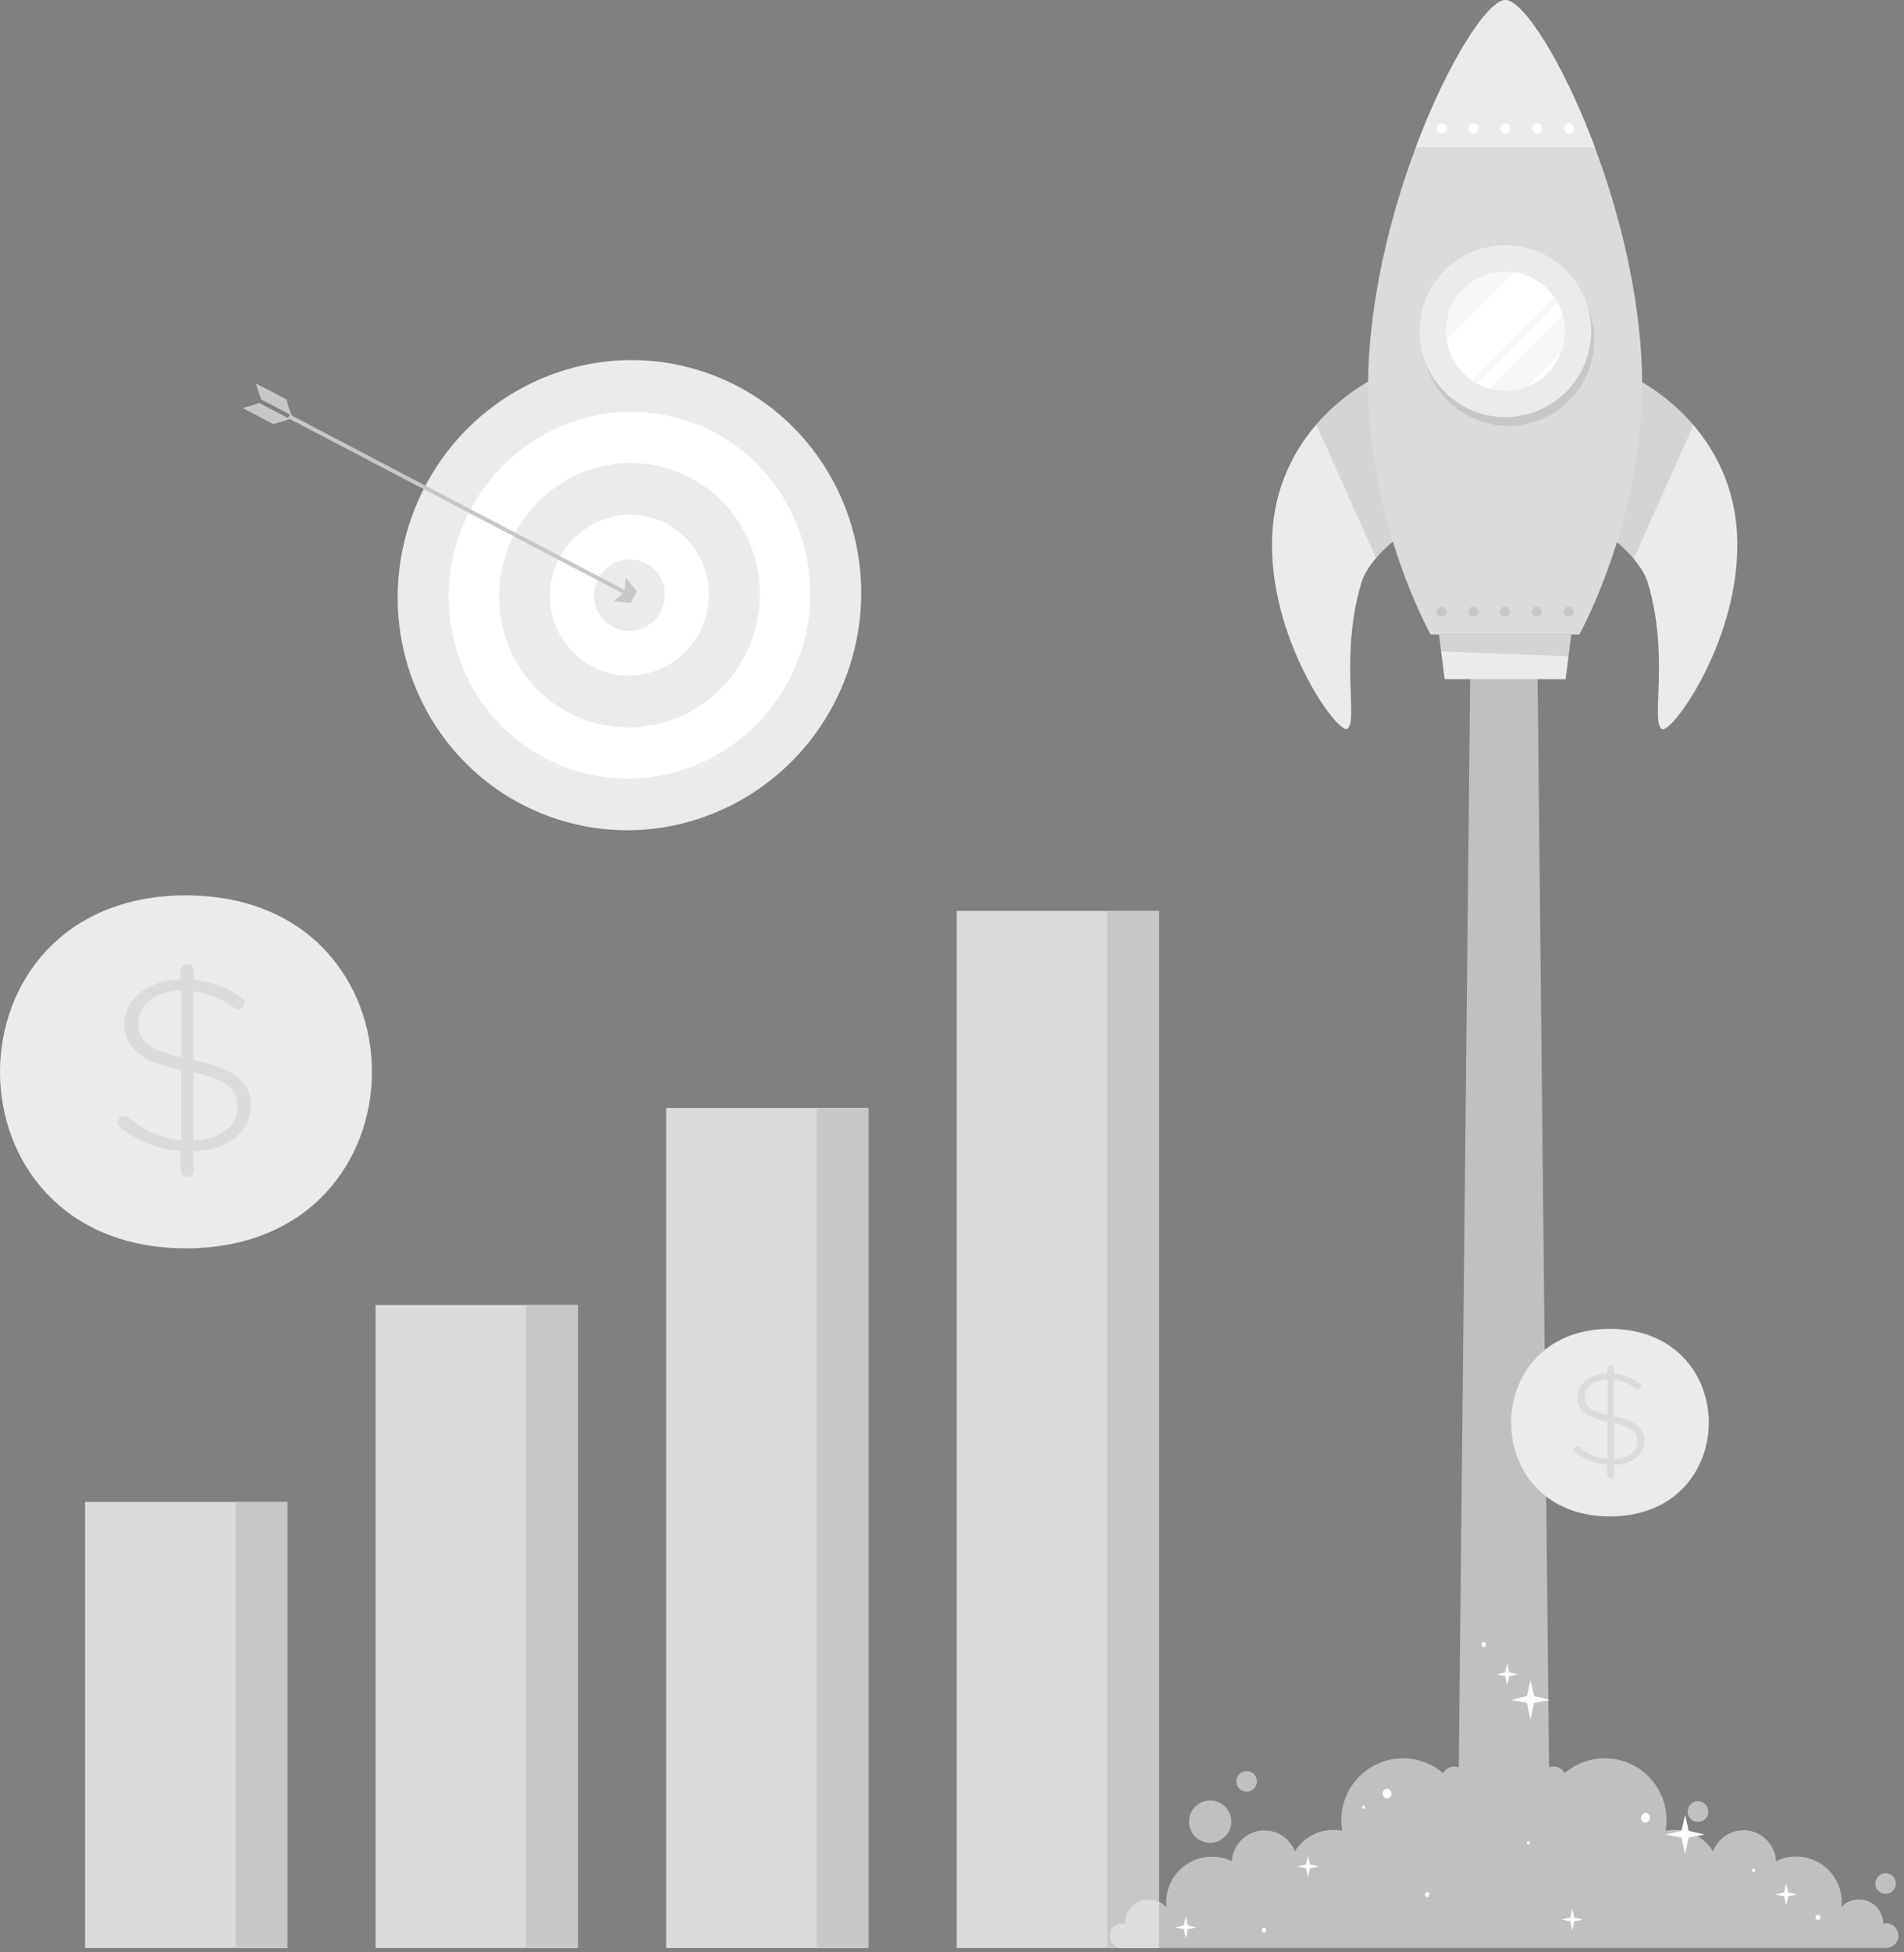 <?xml version="1.0" encoding="utf-8"?>
<svg xmlns="http://www.w3.org/2000/svg" fill="none" height="100%" overflow="visible" preserveAspectRatio="none" style="display: block;" viewBox="0 0 320 328" width="100%">
<rect x="0" y="0" width="320" height="328" fill="#808080" stroke="none"/>
<g id="background-complete">
<path d="M48.286 252.323H14.295V327.264H48.286V252.323Z" fill="#DBDBDB" id="Vector"/>
<path d="M48.286 252.323H39.589V327.264H48.286V252.323Z" fill="#C7C7C7" id="Vector_2"/>
<path d="M97.115 219.231H63.125V327.264H97.115V219.231Z" fill="#DBDBDB" id="Vector_3"/>
<path d="M97.115 219.231H88.418V327.264H97.115V219.231Z" fill="#C7C7C7" id="Vector_4"/>
<path d="M145.952 186.138H111.962V327.271H145.952V186.138Z" fill="#DBDBDB" id="Vector_5"/>
<path d="M145.945 186.138H137.248V327.271H145.945V186.138Z" fill="#C7C7C7" id="Vector_6"/>
<path d="M194.782 153.039H160.791V327.264H194.782V153.039Z" fill="#DBDBDB" id="Vector_7"/>
<path d="M194.774 153.039H186.077V327.264H194.774V153.039Z" fill="#C7C7C7" id="Vector_8"/>
<path d="M206.934 306.025C206.935 306.729 206.728 307.418 206.339 308.004C205.949 308.59 205.395 309.047 204.747 309.317C204.098 309.587 203.384 309.659 202.694 309.522C202.005 309.386 201.371 309.048 200.874 308.551C200.377 308.054 200.038 307.42 199.9 306.73C199.763 306.039 199.832 305.324 200.101 304.673C200.37 304.023 200.825 303.467 201.409 303.076C201.993 302.685 202.68 302.476 203.383 302.476C204.323 302.476 205.225 302.85 205.891 303.515C206.557 304.181 206.932 305.083 206.934 306.025Z" fill="#EBEBEB" id="Vector_9" opacity="0.6"/>
<path d="M211.245 299.274C211.245 299.616 211.144 299.951 210.954 300.235C210.764 300.52 210.494 300.742 210.179 300.873C209.863 301.004 209.516 301.038 209.181 300.971C208.845 300.904 208.538 300.739 208.296 300.497C208.054 300.255 207.89 299.947 207.823 299.611C207.757 299.276 207.791 298.928 207.922 298.612C208.052 298.295 208.274 298.025 208.558 297.835C208.842 297.645 209.176 297.543 209.518 297.543C209.976 297.543 210.415 297.726 210.739 298.05C211.063 298.375 211.245 298.815 211.245 299.274Z" fill="#EBEBEB" id="Vector_10" opacity="0.6"/>
<path d="M287.103 304.339C287.104 304.683 287.004 305.02 286.814 305.307C286.624 305.594 286.354 305.818 286.037 305.95C285.72 306.083 285.371 306.118 285.034 306.052C284.697 305.986 284.387 305.821 284.144 305.578C283.9 305.336 283.734 305.026 283.667 304.689C283.599 304.351 283.633 304.001 283.764 303.684C283.896 303.366 284.118 303.094 284.403 302.902C284.689 302.711 285.025 302.609 285.368 302.609C285.595 302.608 285.821 302.652 286.031 302.739C286.242 302.825 286.433 302.952 286.594 303.113C286.756 303.274 286.883 303.465 286.971 303.676C287.058 303.886 287.103 304.112 287.103 304.339Z" fill="#EBEBEB" id="Vector_11" opacity="0.6"/>
<path d="M316.907 318.168C317.861 318.168 318.635 317.393 318.635 316.438C318.635 315.482 317.861 314.707 316.907 314.707C315.953 314.707 315.18 315.482 315.18 316.438C315.18 317.393 315.953 318.168 316.907 318.168Z" fill="#EBEBEB" id="Vector_12" opacity="0.6"/>
<path d="M319.056 325.201C319.056 325.472 319.002 325.74 318.899 325.99C318.795 326.241 318.643 326.468 318.452 326.66C318.261 326.851 318.034 327.003 317.784 327.107C317.534 327.21 317.266 327.264 316.996 327.264H188.536C187.989 327.264 187.466 327.046 187.079 326.66C186.693 326.273 186.476 325.748 186.476 325.201C186.476 324.653 186.693 324.129 187.079 323.742C187.466 323.355 187.989 323.137 188.536 323.137C188.702 323.138 188.868 323.158 189.03 323.197C189.03 322.388 189.27 321.598 189.72 320.927C190.17 320.256 190.809 319.735 191.556 319.429C192.303 319.124 193.124 319.048 193.914 319.212C194.704 319.376 195.428 319.772 195.992 320.35H196.029C196.029 320.098 195.992 319.847 195.992 319.61C195.992 317.572 196.8 315.617 198.239 314.174C199.677 312.732 201.628 311.921 203.663 311.919C204.834 311.916 205.989 312.187 207.037 312.711C207.101 311.456 207.593 310.261 208.431 309.326C209.268 308.391 210.401 307.772 211.64 307.573C212.878 307.374 214.147 307.606 215.235 308.232C216.323 308.857 217.164 309.838 217.616 311.01C218.306 309.91 219.263 309.004 220.398 308.376C221.534 307.749 222.809 307.421 224.106 307.423C224.602 307.42 225.096 307.467 225.582 307.564C225.478 306.97 225.426 306.369 225.427 305.767C225.43 303.781 226.001 301.838 227.072 300.168C228.143 298.497 229.67 297.169 231.471 296.34C233.272 295.512 235.273 295.217 237.236 295.492C239.199 295.767 241.043 296.599 242.548 297.891C242.721 297.555 242.984 297.272 243.307 297.075C243.63 296.878 244.001 296.774 244.379 296.774C244.65 296.776 244.918 296.829 245.169 296.93L247.096 113.424H258.414L260.348 296.93C260.599 296.828 260.867 296.775 261.138 296.774C261.515 296.775 261.884 296.879 262.206 297.076C262.528 297.273 262.789 297.555 262.961 297.891C264.584 296.499 266.596 295.642 268.723 295.438C270.85 295.233 272.988 295.691 274.846 296.749C276.703 297.807 278.189 299.414 279.101 301.349C280.013 303.285 280.307 305.455 279.942 307.564C280.428 307.467 280.923 307.42 281.418 307.423C282.715 307.422 283.99 307.75 285.125 308.377C286.26 309.005 287.218 309.91 287.908 311.01C288.353 309.833 289.189 308.845 290.276 308.213C291.363 307.581 292.634 307.343 293.875 307.539C295.117 307.735 296.253 308.353 297.093 309.29C297.933 310.226 298.425 311.424 298.487 312.681C299.535 312.158 300.69 311.887 301.861 311.89C303.897 311.89 305.85 312.7 307.29 314.142C308.73 315.585 309.539 317.541 309.539 319.58C309.539 319.828 309.524 320.074 309.495 320.32H309.539C310.104 319.742 310.827 319.346 311.617 319.183C312.407 319.019 313.228 319.094 313.975 319.4C314.722 319.705 315.362 320.227 315.811 320.898C316.261 321.569 316.501 322.359 316.501 323.167C316.663 323.128 316.829 323.108 316.996 323.108C317.269 323.108 317.539 323.162 317.791 323.268C318.043 323.373 318.271 323.528 318.463 323.723C318.654 323.917 318.806 324.148 318.907 324.402C319.009 324.656 319.059 324.927 319.056 325.201Z" fill="#EBEBEB" id="Vector_13" opacity="0.6"/>
<path d="M231.821 63.197C231.378 63.197 214.841 70.859 213.829 89.716C212.928 107.064 224.903 123.525 226.446 122.438C228.336 121.1 225.117 110.296 228.794 97.939C230.101 93.561 235.808 89.671 235.808 89.671L231.821 63.197Z" fill="#EBEBEB" id="Vector_14"/>
<path d="M235.808 89.664C234.14 90.856 232.619 92.241 231.275 93.79C228.809 88.281 224.209 77.995 221.241 71.324C226.092 65.704 231.577 63.19 231.821 63.19L235.808 89.664Z" fill="black" id="Vector_15" opacity="0.1"/>
<path d="M273.984 63.227C274.434 63.227 290.964 70.91 291.939 89.775C292.817 107.116 280.82 123.57 279.277 122.475C277.395 121.137 280.621 110.34 276.966 97.976C275.667 93.591 269.968 89.693 269.968 89.693L273.984 63.227Z" fill="#EBEBEB" id="Vector_16"/>
<path d="M284.615 71.413C281.618 78.128 277.011 88.421 274.574 93.879C273.21 92.305 271.664 90.9 269.968 89.693L273.984 63.227C274.242 63.227 279.757 65.741 284.615 71.413Z" fill="black" id="Vector_17" opacity="0.1"/>
<path d="M265.435 106.591H240.437C240.437 106.591 228.624 85.493 230.049 60.35C230.787 47.779 234.028 35.156 237.971 24.699C243.397 10.227 250.101 1.44669e-06 253.009 1.44669e-06C255.918 1.44669e-06 262.607 10.257 268.026 24.707C271.939 35.17 275.195 47.816 275.881 60.365C277.24 85.515 265.435 106.591 265.435 106.591Z" fill="#DBDBDB" id="Vector_18"/>
<path d="M267.93 57.111C267.929 59.968 267.081 62.76 265.495 65.135C263.91 67.509 261.656 69.359 259.021 70.45C256.385 71.542 253.485 71.826 250.689 71.267C247.892 70.707 245.323 69.33 243.308 67.308C241.293 65.287 239.922 62.712 239.368 59.91C238.814 57.107 239.102 54.203 240.195 51.565C241.289 48.927 243.14 46.673 245.512 45.088C247.885 43.503 250.674 42.659 253.526 42.661C257.349 42.665 261.014 44.19 263.715 46.899C266.416 49.609 267.932 53.282 267.93 57.111Z" fill="#C7C7C7" id="Vector_19"/>
<path d="M267.421 55.64C267.419 58.496 266.572 61.288 264.986 63.662C263.401 66.036 261.148 67.886 258.513 68.978C255.878 70.07 252.978 70.354 250.182 69.796C247.385 69.237 244.817 67.86 242.801 65.839C240.786 63.819 239.414 61.244 238.859 58.443C238.304 55.641 238.591 52.737 239.684 50.099C240.777 47.46 242.626 45.206 244.998 43.62C247.37 42.034 250.158 41.188 253.009 41.19C254.903 41.19 256.778 41.564 258.528 42.29C260.277 43.017 261.866 44.081 263.205 45.423C264.543 46.765 265.604 48.358 266.328 50.111C267.051 51.864 267.422 53.743 267.421 55.64Z" fill="#EBEBEB" id="Vector_20"/>
<path d="M262.998 55.632C262.998 57.613 262.412 59.548 261.314 61.195C260.215 62.842 258.654 64.125 256.827 64.883C255.001 65.641 252.991 65.839 251.052 65.453C249.113 65.066 247.332 64.113 245.934 62.712C244.536 61.312 243.584 59.528 243.198 57.586C242.812 55.643 243.01 53.63 243.767 51.8C244.523 49.971 245.805 48.407 247.448 47.307C249.092 46.207 251.025 45.62 253.002 45.62C254.315 45.62 255.615 45.879 256.827 46.382C258.04 46.885 259.142 47.622 260.07 48.552C260.999 49.482 261.735 50.586 262.237 51.8C262.74 53.015 262.998 54.317 262.998 55.632Z" fill="white" id="Vector_21"/>
<path d="M263.006 55.632C263.006 56.872 262.775 58.101 262.326 59.256L256.627 64.95C254.617 65.735 252.407 65.844 250.329 65.26L262.651 52.948C262.89 53.823 263.009 54.726 263.006 55.632Z" fill="#EBEBEB" id="Vector_22" opacity="0.4"/>
<path d="M254.471 45.723L243.116 57.104C243.042 56.614 243.005 56.12 243.006 55.625C243.006 52.969 244.059 50.422 245.934 48.545C247.808 46.667 250.351 45.612 253.002 45.612C253.494 45.615 253.985 45.652 254.471 45.723Z" fill="#EBEBEB" id="Vector_23" opacity="0.4"/>
<path d="M261.751 50.781L248.166 64.388C247.912 64.246 247.666 64.09 247.428 63.922L261.308 50.012C261.468 50.261 261.616 50.518 261.751 50.781Z" fill="#EBEBEB" id="Vector_24" opacity="0.4"/>
<path d="M268.026 24.707H237.971C243.397 10.227 250.101 1.44669e-06 253.009 1.44669e-06C255.918 1.44669e-06 262.607 10.227 268.026 24.707Z" fill="#EBEBEB" id="Vector_25"/>
<path d="M243.146 21.578C243.146 21.745 243.097 21.908 243.004 22.047C242.912 22.186 242.78 22.294 242.626 22.357C242.473 22.421 242.303 22.438 242.14 22.405C241.977 22.373 241.827 22.293 241.709 22.175C241.592 22.057 241.511 21.907 241.479 21.743C241.446 21.579 241.463 21.41 241.527 21.256C241.591 21.102 241.698 20.97 241.837 20.878C241.975 20.785 242.138 20.735 242.304 20.735C242.528 20.735 242.742 20.824 242.9 20.982C243.057 21.14 243.146 21.355 243.146 21.578Z" fill="white" id="Vector_26"/>
<path d="M248.491 21.586C248.491 21.753 248.442 21.916 248.349 22.054C248.257 22.193 248.125 22.301 247.972 22.365C247.818 22.428 247.649 22.445 247.485 22.413C247.322 22.38 247.172 22.3 247.054 22.182C246.937 22.064 246.857 21.914 246.824 21.75C246.792 21.587 246.808 21.417 246.872 21.263C246.936 21.109 247.044 20.978 247.182 20.885C247.32 20.792 247.483 20.743 247.65 20.743C247.873 20.743 248.087 20.832 248.245 20.99C248.402 21.148 248.491 21.362 248.491 21.586Z" fill="white" id="Vector_27"/>
<path d="M253.836 21.586C253.836 21.809 253.748 22.024 253.59 22.182C253.432 22.34 253.218 22.429 252.995 22.429C252.884 22.43 252.775 22.409 252.673 22.367C252.57 22.325 252.478 22.262 252.4 22.184C252.322 22.105 252.261 22.012 252.22 21.909C252.179 21.806 252.158 21.697 252.16 21.586C252.16 21.362 252.249 21.148 252.407 20.99C252.565 20.832 252.779 20.743 253.002 20.743C253.112 20.742 253.222 20.763 253.324 20.805C253.426 20.847 253.519 20.909 253.597 20.988C253.675 21.067 253.736 21.16 253.777 21.263C253.818 21.365 253.838 21.475 253.836 21.586Z" fill="white" id="Vector_28"/>
<path d="M259.189 21.593C259.189 21.76 259.139 21.923 259.047 22.062C258.954 22.2 258.823 22.308 258.669 22.372C258.515 22.436 258.346 22.453 258.183 22.42C258.02 22.388 257.87 22.307 257.752 22.189C257.634 22.072 257.554 21.921 257.522 21.758C257.489 21.594 257.506 21.425 257.57 21.271C257.633 21.117 257.741 20.985 257.88 20.892C258.018 20.8 258.181 20.75 258.347 20.75C258.57 20.752 258.783 20.842 258.94 20.999C259.097 21.157 259.187 21.37 259.189 21.593Z" fill="white" id="Vector_29"/>
<path d="M264.534 21.593C264.534 21.76 264.484 21.923 264.392 22.062C264.3 22.2 264.168 22.308 264.014 22.372C263.861 22.436 263.691 22.453 263.528 22.42C263.365 22.388 263.215 22.307 263.097 22.189C262.979 22.072 262.899 21.921 262.867 21.758C262.834 21.594 262.851 21.425 262.915 21.271C262.978 21.117 263.086 20.985 263.225 20.892C263.363 20.8 263.526 20.75 263.692 20.75C263.915 20.75 264.13 20.839 264.287 20.997C264.445 21.155 264.534 21.37 264.534 21.593Z" fill="white" id="Vector_30"/>
<path d="M243.117 102.723C243.115 102.948 243.024 103.162 242.865 103.32C242.706 103.478 242.491 103.566 242.268 103.566C242.101 103.565 241.939 103.514 241.802 103.421C241.665 103.327 241.558 103.195 241.495 103.041C241.433 102.887 241.417 102.717 241.45 102.554C241.484 102.391 241.564 102.242 241.682 102.125C241.8 102.008 241.95 101.928 242.113 101.896C242.276 101.864 242.445 101.881 242.599 101.945C242.752 102.009 242.883 102.117 242.975 102.256C243.067 102.394 243.117 102.557 243.117 102.723Z" fill="#C7C7C7" id="Vector_31"/>
<path d="M248.462 102.723C248.462 102.89 248.412 103.053 248.32 103.192C248.227 103.33 248.096 103.438 247.942 103.502C247.788 103.566 247.619 103.583 247.456 103.55C247.292 103.518 247.143 103.437 247.025 103.319C246.907 103.202 246.827 103.051 246.794 102.888C246.762 102.724 246.779 102.555 246.842 102.401C246.906 102.247 247.014 102.115 247.152 102.022C247.291 101.93 247.453 101.88 247.62 101.88C247.843 101.88 248.057 101.969 248.215 102.127C248.373 102.285 248.462 102.5 248.462 102.723Z" fill="#C7C7C7" id="Vector_32"/>
<path d="M253.792 102.731C253.792 102.897 253.743 103.06 253.65 103.199C253.558 103.338 253.426 103.446 253.272 103.51C253.119 103.573 252.949 103.59 252.786 103.558C252.623 103.525 252.473 103.445 252.355 103.327C252.238 103.209 252.157 103.059 252.125 102.895C252.092 102.732 252.109 102.562 252.173 102.408C252.236 102.254 252.344 102.122 252.483 102.03C252.621 101.937 252.784 101.888 252.95 101.888C253.174 101.888 253.388 101.977 253.545 102.135C253.703 102.293 253.792 102.507 253.792 102.731Z" fill="#C7C7C7" id="Vector_33"/>
<path d="M259.152 102.731C259.152 102.897 259.102 103.06 259.01 103.199C258.917 103.338 258.786 103.446 258.632 103.51C258.478 103.573 258.309 103.59 258.146 103.558C257.983 103.525 257.833 103.445 257.715 103.327C257.597 103.209 257.517 103.059 257.485 102.895C257.452 102.732 257.469 102.562 257.533 102.408C257.596 102.254 257.704 102.122 257.843 102.03C257.981 101.937 258.144 101.888 258.31 101.888C258.533 101.888 258.747 101.977 258.905 102.135C259.063 102.293 259.152 102.507 259.152 102.731Z" fill="#C7C7C7" id="Vector_34"/>
<path d="M264.497 102.738C264.497 102.905 264.448 103.068 264.355 103.207C264.263 103.345 264.131 103.453 263.977 103.517C263.824 103.581 263.654 103.598 263.491 103.565C263.328 103.532 263.178 103.452 263.06 103.334C262.943 103.216 262.862 103.066 262.83 102.903C262.797 102.739 262.814 102.57 262.878 102.416C262.942 102.261 263.049 102.13 263.188 102.037C263.326 101.945 263.489 101.895 263.655 101.895C263.879 101.895 264.093 101.984 264.251 102.142C264.408 102.3 264.497 102.515 264.497 102.738Z" fill="#C7C7C7" id="Vector_35"/>
<path d="M263.124 114.119L242.799 114.104L241.847 106.576L264.084 106.591L263.124 114.119Z" fill="#EBEBEB" id="Vector_36"/>
<path d="M264.084 106.591L263.611 110.259L242.208 109.453L241.847 106.576L264.084 106.591Z" fill="black" id="Vector_37" opacity="0.1"/>
<path d="M286.483 308.214L283.81 308.71L283.212 311.527L282.614 308.71L279.942 308.214L282.599 307.564L283.212 304.894L283.818 307.564L286.483 308.214Z" fill="#FCFCFC" id="Vector_38"/>
<path d="M260.496 285.593L257.823 286.089L257.225 288.906L256.627 286.089L253.954 285.593L256.62 284.935L257.225 282.273L257.838 284.935L260.496 285.593Z" fill="#FCFCFC" id="Vector_39"/>
<path d="M221.67 313.583L220.171 313.864L219.839 315.439L219.506 313.864L218.015 313.583L219.499 313.221L219.839 311.734L220.178 313.221L221.67 313.583Z" fill="#FCFCFC" id="Vector_40"/>
<path d="M302.016 318.286L300.525 318.567L300.185 320.142L299.853 318.567L298.362 318.286L299.846 317.924L300.185 316.438L300.525 317.924L302.016 318.286Z" fill="#FCFCFC" id="Vector_41"/>
<path d="M201.116 323.818L199.625 324.091L199.292 325.667L198.96 324.091L197.462 323.818L198.953 323.448L199.292 321.962L199.632 323.448L201.116 323.818Z" fill="#FCFCFC" id="Vector_42"/>
<path d="M266.07 322.501L264.578 322.782L264.246 324.358L263.914 322.782L262.422 322.501L263.906 322.139L264.246 320.645L264.586 322.139L266.07 322.501Z" fill="#FCFCFC" id="Vector_43"/>
<path d="M255.143 281.304L253.644 281.578L253.312 283.153L252.98 281.578L251.489 281.304L252.973 280.934L253.312 279.448L253.652 280.934L255.143 281.304Z" fill="#FCFCFC" id="Vector_44"/>
<path d="M305.545 321.695C305.43 321.695 305.319 321.741 305.237 321.823C305.155 321.905 305.109 322.016 305.109 322.132C305.109 322.247 305.155 322.358 305.237 322.44C305.319 322.522 305.43 322.568 305.545 322.568C305.661 322.568 305.771 322.522 305.853 322.44C305.935 322.358 305.981 322.247 305.981 322.132C305.981 322.016 305.935 321.905 305.853 321.823C305.771 321.741 305.661 321.695 305.545 321.695Z" fill="#FCFCFC" id="Vector_45"/>
<path d="M249.362 275.832C249.258 275.846 249.161 275.897 249.092 275.977C249.022 276.056 248.983 276.159 248.983 276.265C248.983 276.37 249.022 276.473 249.092 276.552C249.161 276.632 249.258 276.683 249.362 276.697C249.467 276.683 249.563 276.632 249.633 276.552C249.703 276.473 249.741 276.37 249.741 276.265C249.741 276.159 249.703 276.056 249.633 275.977C249.563 275.897 249.467 275.846 249.362 275.832Z" fill="#FCFCFC" id="Vector_46"/>
<path d="M212.449 323.818C212.344 323.832 212.247 323.883 212.178 323.963C212.108 324.042 212.07 324.144 212.07 324.25C212.07 324.356 212.108 324.459 212.178 324.538C212.247 324.618 212.344 324.669 212.449 324.683C212.553 324.669 212.65 324.618 212.719 324.538C212.789 324.459 212.828 324.356 212.828 324.25C212.828 324.144 212.789 324.042 212.719 323.963C212.65 323.883 212.553 323.832 212.449 323.818Z" fill="#FCFCFC" id="Vector_47"/>
<path d="M239.868 317.857C239.763 317.871 239.667 317.923 239.597 318.002C239.528 318.082 239.489 318.184 239.489 318.29C239.489 318.396 239.528 318.498 239.597 318.578C239.667 318.657 239.763 318.709 239.868 318.723C239.973 318.709 240.069 318.657 240.139 318.578C240.209 318.498 240.247 318.396 240.247 318.29C240.247 318.184 240.209 318.082 240.139 318.002C240.069 317.923 239.973 317.871 239.868 317.857Z" fill="#FCFCFC" id="Vector_48"/>
<path d="M294.707 313.901C294.634 313.912 294.568 313.95 294.519 314.006C294.471 314.062 294.445 314.134 294.445 314.208C294.445 314.282 294.471 314.354 294.519 314.41C294.568 314.466 294.634 314.503 294.707 314.515C294.78 314.503 294.847 314.466 294.895 314.41C294.943 314.354 294.97 314.282 294.97 314.208C294.97 314.134 294.943 314.062 294.895 314.006C294.847 313.95 294.78 313.912 294.707 313.901Z" fill="#FCFCFC" id="Vector_49"/>
<path d="M256.863 309.301C256.79 309.313 256.724 309.35 256.675 309.406C256.627 309.463 256.601 309.534 256.601 309.608C256.601 309.682 256.627 309.754 256.675 309.81C256.724 309.867 256.79 309.904 256.863 309.915C256.936 309.904 257.003 309.867 257.051 309.81C257.099 309.754 257.126 309.682 257.126 309.608C257.126 309.534 257.099 309.463 257.051 309.406C257.003 309.35 256.936 309.313 256.863 309.301Z" fill="#FCFCFC" id="Vector_50"/>
<path d="M229.17 303.312C229.097 303.323 229.031 303.36 228.983 303.416C228.935 303.473 228.908 303.544 228.908 303.618C228.908 303.693 228.935 303.764 228.983 303.82C229.031 303.877 229.097 303.914 229.17 303.925C229.244 303.914 229.31 303.877 229.358 303.82C229.406 303.764 229.433 303.693 229.433 303.618C229.433 303.544 229.406 303.473 229.358 303.416C229.31 303.36 229.244 303.323 229.17 303.312Z" fill="#FCFCFC" id="Vector_51"/>
<path d="M276.553 304.547C276.346 304.566 276.154 304.662 276.014 304.816C275.875 304.97 275.797 305.17 275.797 305.378C275.797 305.586 275.875 305.787 276.014 305.941C276.154 306.095 276.346 306.191 276.553 306.21C276.76 306.191 276.952 306.095 277.092 305.941C277.231 305.787 277.309 305.586 277.309 305.378C277.309 305.17 277.231 304.97 277.092 304.816C276.952 304.662 276.76 304.566 276.553 304.547Z" fill="#FCFCFC" id="Vector_52"/>
<path d="M233.12 300.487C232.913 300.506 232.721 300.602 232.582 300.756C232.442 300.91 232.364 301.111 232.364 301.319C232.364 301.527 232.442 301.727 232.582 301.881C232.721 302.035 232.913 302.131 233.12 302.151C233.327 302.131 233.519 302.035 233.659 301.881C233.799 301.727 233.876 301.527 233.876 301.319C233.876 301.111 233.799 300.91 233.659 300.756C233.519 300.602 233.327 300.506 233.12 300.487Z" fill="#FCFCFC" id="Vector_53"/>
<path d="M142.51 112.782C149.674 92.152 139.041 69.701 118.762 62.635C98.482 55.569 76.235 66.564 69.071 87.194C61.907 107.823 72.539 130.275 92.819 137.341C113.098 144.407 135.346 133.411 142.51 112.782Z" fill="#EBEBEB" id="Vector_54"/>
<path d="M134.447 109.986C140.038 93.894 131.747 76.378 115.928 70.863C100.109 65.349 82.752 73.923 77.16 90.015C71.569 106.108 79.86 123.623 95.679 129.138C111.498 134.653 128.855 126.078 134.447 109.986Z" fill="white" id="Vector_55"/>
<path d="M126.451 107.191C130.481 95.588 124.5 82.96 113.094 78.986C101.687 75.012 89.173 81.196 85.144 92.799C81.114 104.402 87.095 117.03 98.502 121.005C109.908 124.979 122.422 118.795 126.451 107.191Z" fill="#EBEBEB" id="Vector_56"/>
<path d="M119.131 99.773C119.166 103.348 117.796 106.793 115.317 109.364C112.837 111.935 109.446 113.425 105.878 113.513C104.122 113.53 102.38 113.199 100.752 112.538C99.124 111.877 97.644 110.899 96.396 109.661C95.148 108.424 94.157 106.95 93.481 105.326C92.805 103.703 92.457 101.961 92.457 100.202C92.421 96.627 93.791 93.181 96.27 90.61C98.75 88.039 102.141 86.549 105.709 86.462C107.465 86.444 109.207 86.776 110.835 87.437C112.463 88.098 113.943 89.075 115.191 90.313C116.439 91.551 117.43 93.024 118.106 94.648C118.783 96.272 119.131 98.013 119.131 99.773Z" fill="white" id="Vector_57"/>
<path d="M111.733 99.898C111.747 101.49 111.136 103.024 110.031 104.168C108.926 105.312 107.416 105.975 105.827 106.014C105.046 106.023 104.27 105.876 103.546 105.583C102.822 105.29 102.163 104.855 101.607 104.305C101.052 103.755 100.611 103.1 100.31 102.378C100.009 101.655 99.854 100.881 99.854 100.098C99.838 98.506 100.449 96.971 101.554 95.826C102.66 94.682 104.171 94.019 105.76 93.983C106.542 93.974 107.317 94.12 108.041 94.414C108.765 94.707 109.424 95.141 109.98 95.692C110.535 96.242 110.976 96.897 111.277 97.619C111.578 98.341 111.733 99.116 111.733 99.898Z" fill="#EBEBEB" id="Vector_58"/>
<path d="M48.7 69.636L48.389 70.232L105.486 100.131L105.797 99.535L48.7 69.636Z" fill="#C7C7C7" id="Vector_59"/>
<path d="M45.982 71.273L46.13 71.213L48.743 70.407L43.59 67.708L40.8 68.559L45.982 71.273Z" fill="#C7C7C7" id="Vector_60"/>
<path d="M42.97 64.395L43.893 67.117L49.061 69.816C48.655 68.949 48.35 68.038 48.153 67.102L42.97 64.395Z" fill="#C7C7C7" id="Vector_61"/>
<path d="M107.038 99.329L105.967 101.267L103.103 101.023L104.985 99.477L105.17 97.059L107.038 99.329Z" fill="#C7C7C7" id="Vector_62"/>
<g id="Group 1208">
<path d="M31.243 150.426C-10.38 150.426 -10.449 209.717 31.243 209.717C72.936 209.717 72.936 150.426 31.243 150.426Z" fill="#EBEBEB" id="Vector_63"/>
<path d="M31.492 162.002C31.767 161.994 32.033 162.094 32.235 162.281C32.436 162.468 32.556 162.727 32.569 163.001V164.659C35.445 164.86 38.207 165.86 40.547 167.546C40.956 167.836 41.175 168.085 41.175 168.495C41.147 168.78 41.01 169.043 40.793 169.23C40.575 169.416 40.294 169.51 40.008 169.494C39.712 169.506 39.422 169.402 39.201 169.204C37.235 167.708 34.896 166.782 32.44 166.527V178.084C39.291 179.402 42.172 181.759 42.172 185.805C42.172 190.18 38.184 193.266 32.53 193.436V196.652C32.53 196.938 32.416 197.212 32.214 197.415C32.012 197.617 31.738 197.731 31.453 197.731C31.167 197.731 30.893 197.617 30.691 197.415C30.489 197.212 30.376 196.938 30.376 196.652V193.366C26.663 193.133 23.118 191.735 20.244 189.37C20.096 189.278 19.973 189.15 19.886 188.999C19.799 188.847 19.751 188.676 19.746 188.501C19.778 188.225 19.91 187.97 20.118 187.786C20.326 187.602 20.595 187.501 20.872 187.503C21.168 187.494 21.457 187.597 21.68 187.792C24.127 189.961 27.209 191.279 30.465 191.548V179.742C23.704 178.383 20.912 176.116 20.912 171.981C20.912 167.846 24.901 164.639 30.376 164.519V162.941C30.403 162.67 30.536 162.42 30.744 162.245C30.953 162.07 31.221 161.983 31.492 162.002ZM30.495 177.694V166.367C26.128 166.457 23.246 168.844 23.246 171.821C23.256 174.628 24.692 176.356 30.505 177.644L30.495 177.694ZM32.49 180.211V191.598C36.997 191.518 39.929 189.121 39.929 185.984C39.919 183.088 38.303 181.35 32.48 180.161L32.49 180.211Z" fill="#DBDBDB" id="Vector_64"/>
</g>
<g id="Group 1209">
<path d="M270.575 223.25C248.457 223.25 248.42 254.756 270.575 254.756C292.729 254.756 292.729 223.25 270.575 223.25Z" fill="#EBEBEB" id="Vector_65"/>
<path d="M270.707 229.401C270.853 229.397 270.995 229.45 271.102 229.549C271.209 229.649 271.273 229.786 271.279 229.932V230.813C272.807 230.92 274.275 231.451 275.518 232.347C275.736 232.501 275.852 232.634 275.852 232.851C275.838 233.003 275.765 233.143 275.649 233.242C275.534 233.341 275.384 233.391 275.232 233.382C275.075 233.389 274.921 233.334 274.803 233.228C273.758 232.433 272.516 231.941 271.211 231.806V237.947C274.851 238.647 276.382 239.9 276.382 242.049C276.382 244.374 274.263 246.014 271.258 246.104V247.813C271.258 247.965 271.198 248.111 271.091 248.219C270.983 248.326 270.838 248.387 270.686 248.387C270.534 248.387 270.389 248.326 270.281 248.219C270.174 248.111 270.114 247.965 270.114 247.813V246.067C268.141 245.944 266.257 245.201 264.73 243.944C264.651 243.895 264.586 243.827 264.54 243.747C264.493 243.666 264.468 243.575 264.465 243.482C264.482 243.335 264.553 243.2 264.663 243.102C264.774 243.004 264.916 242.951 265.064 242.952C265.221 242.947 265.375 243.002 265.493 243.105C266.793 244.258 268.431 244.958 270.161 245.101V238.828C266.569 238.106 265.085 236.901 265.085 234.704C265.085 232.506 267.205 230.803 270.114 230.739V229.9C270.128 229.756 270.199 229.623 270.309 229.53C270.42 229.437 270.563 229.391 270.707 229.401ZM270.177 237.74V231.721C267.856 231.768 266.325 233.037 266.325 234.619C266.33 236.11 267.093 237.028 270.183 237.713L270.177 237.74ZM271.237 239.077V245.128C273.632 245.085 275.19 243.811 275.19 242.145C275.185 240.606 274.326 239.682 271.232 239.05L271.237 239.077Z" fill="#DBDBDB" id="Vector_66"/>
</g>
</g>
</svg>